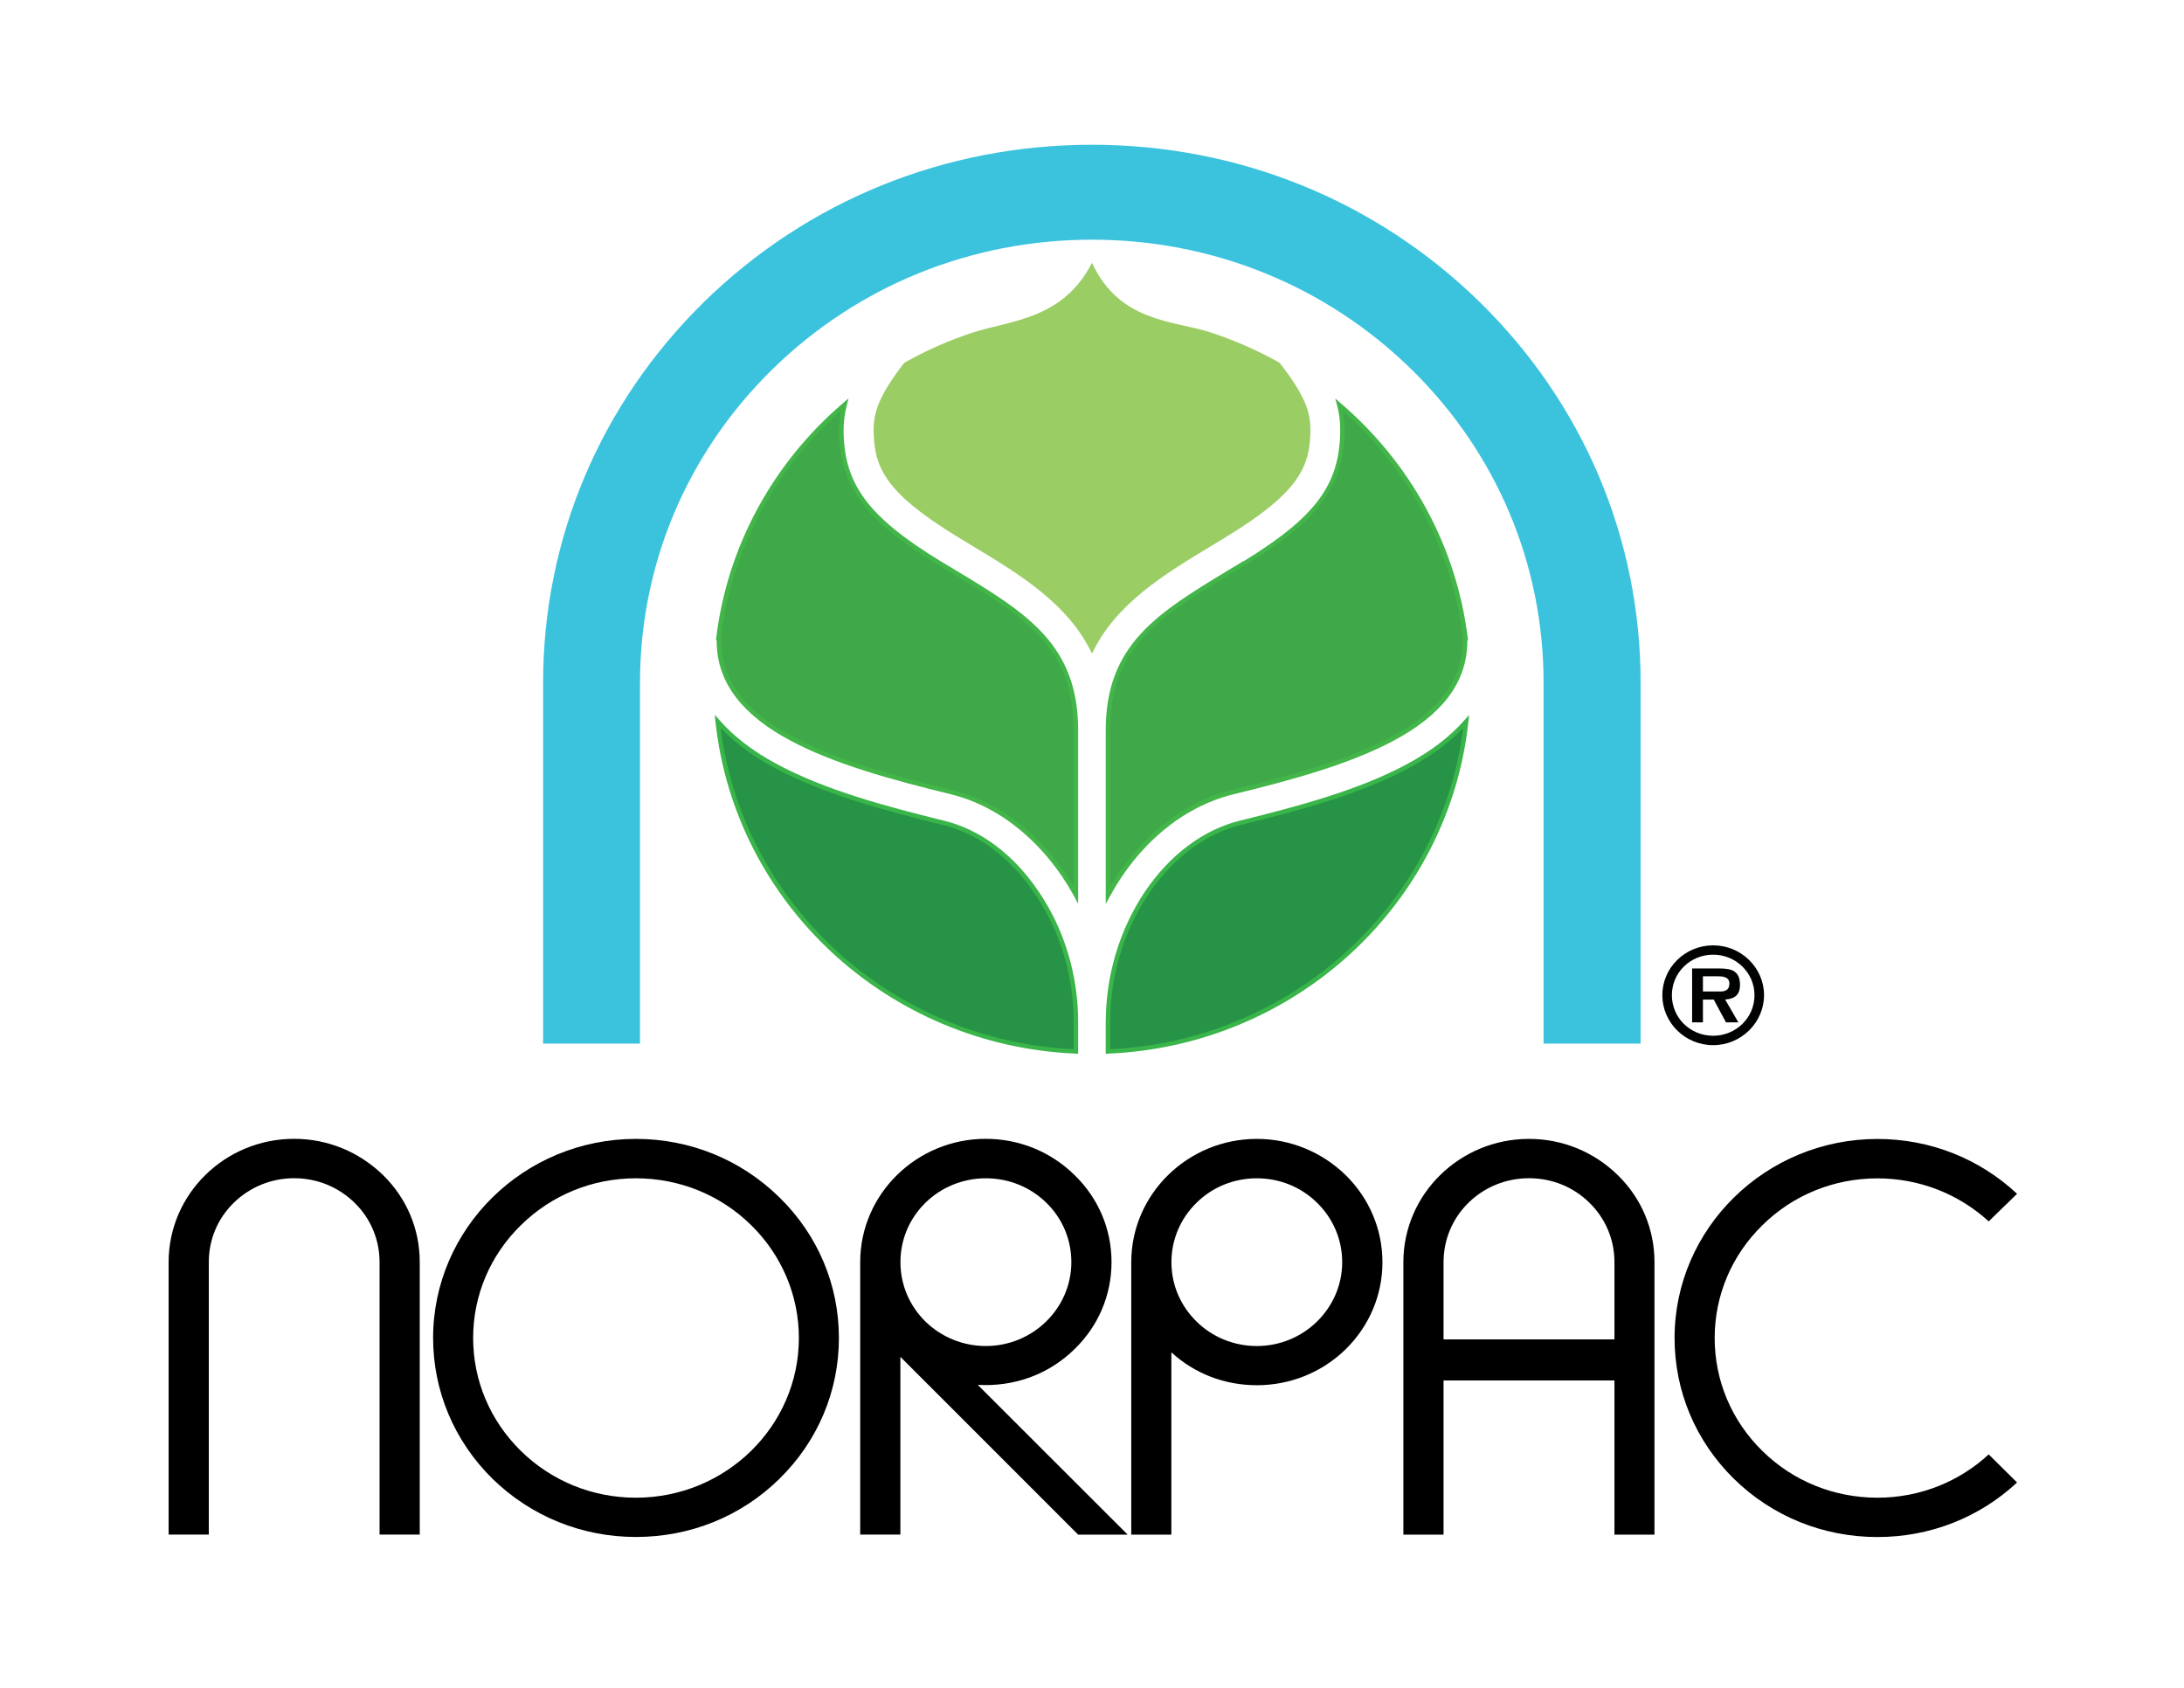 <svg xmlns="http://www.w3.org/2000/svg" xmlns:xlink="http://www.w3.org/1999/xlink" id="Layer_1" x="0px" y="0px" viewBox="0 0 308.76 238.58" xml:space="preserve"><path fill="#3BC3DE" d="M90.48,147.52V96.5c0-16.72,6.65-32.45,18.7-44.28c12.07-11.83,28.12-18.34,45.2-18.34 c17.03,0,33.08,6.5,45.17,18.34c12.06,11.83,18.67,27.56,18.67,44.28v51.02h13.72V96.5c0-20.3-8.06-39.4-22.73-53.79 c-14.68-14.37-34.15-22.25-54.83-22.25c-20.75,0-40.21,7.88-54.88,22.25C84.86,57.1,76.78,76.2,76.78,96.5v51.02H90.48z"></path><path fill="#3FA949" d="M135.05,80.93l-2.32-1.39c-10.3-6.3-13.78-11.07-13.78-18.79c0-1.22,0.17-2.38,0.47-3.57 c-9.65,8.24-16.24,19.86-17.85,32.98h0.07c-0.38,12.62,16.02,17.71,32.85,21.81c7.35,1.82,13.6,7.25,17.61,14.54v-23.28 C152.1,91.25,144.96,86.93,135.05,80.93"></path><path fill="#43B649" d="M135.05,80.93l0.16-0.26l-2.32-1.39c-10.27-6.3-13.61-10.92-13.63-18.53c0-1.19,0.17-2.32,0.46-3.49 l0.24-0.94l-0.75,0.64c-9.71,8.28-16.33,19.97-17.95,33.17l-0.04,0.34h0.42v-0.31l-0.31-0.01l-0.01,0.44 c-0.01,6.3,4.17,10.74,10.35,14.06c6.18,3.32,14.41,5.6,22.75,7.62c7.24,1.8,13.44,7.16,17.42,14.39l0.58,1.08v-24.5 c0.02-12.14-7.31-16.59-17.2-22.57L135.05,80.93l-0.16,0.26c9.93,6.03,16.89,10.21,16.9,22.04v23.28h0.31l0.28-0.15 c-4.05-7.35-10.36-12.85-17.81-14.69c-8.32-2.03-16.51-4.29-22.6-7.57c-6.09-3.28-10.02-7.52-10.02-13.52l0.01-0.42l0.01-0.32h-0.39 v0.31l0.31,0.04c1.6-13.04,8.14-24.59,17.74-32.78l-0.21-0.23l-0.31-0.07c-0.3,1.2-0.48,2.39-0.48,3.64 c-0.02,7.83,3.61,12.76,13.93,19.05l2.32,1.39L135.05,80.93z"></path><path fill="#3FA949" d="M176,79.55l-2.32,1.39c-9.88,6-17.04,10.32-17.04,22.31v23.29c3.96-7.28,10.26-12.74,17.61-14.55 c16.83-4.1,33.25-9.19,32.87-21.81h0.07c-1.62-13.12-8.23-24.74-17.86-32.98c0.32,1.18,0.45,2.35,0.45,3.57 C189.76,68.47,186.29,73.24,176,79.55"></path><path fill="#43B649" d="M176,79.55l-0.16-0.26l-2.32,1.39c-9.85,5.98-17.21,10.42-17.2,22.57v24.53l0.6-1.09 c3.92-7.22,10.17-12.61,17.41-14.4c8.33-2.03,16.56-4.29,22.75-7.62c6.18-3.31,10.36-7.75,10.36-14.05l-0.01-0.44l-0.31,0.01v0.31 h0.07h0.35l-0.04-0.34c-1.63-13.2-8.28-24.89-17.97-33.17l-0.76-0.66l0.26,0.96c0.31,1.15,0.44,2.29,0.44,3.49 c-0.02,7.61-3.34,12.22-13.61,18.53L176,79.55l0.16,0.26c10.32-6.3,13.93-11.22,13.91-19.05c0-1.24-0.14-2.44-0.46-3.64l-0.31,0.08 l-0.2,0.23c9.58,8.19,16.15,19.73,17.75,32.78l0.31-0.04v-0.31h-0.07h-0.32l0.01,0.32l0.01,0.42c-0.01,6-3.94,10.23-10.03,13.51 c-6.09,3.27-14.29,5.54-22.6,7.57c-7.45,1.84-13.82,7.36-17.81,14.71l0.28,0.14h0.31v-23.29c0.01-11.83,7-16.02,16.89-22.04 l2.32-1.39L176,79.55z"></path><path fill="#9BCD65" d="M171.3,77.14l2.3-1.4c9.86-6.07,11.66-9.65,11.66-14.99c0-2.5-0.74-4.83-4.36-9.47 c-3.05-1.72-6.3-3.15-9.72-4.28c-5.29-1.72-12.88-1.4-16.8-9.85c-4.1,8.02-11.53,8.14-16.79,9.84c-3.41,1.11-6.69,2.56-9.76,4.3 c-3.58,4.64-4.32,6.97-4.32,9.47c0,5.34,1.75,8.92,11.63,14.99l2.31,1.4c6.92,4.17,13.57,8.23,16.93,15.24 C157.72,85.38,164.38,81.31,171.3,77.14"></path><path fill="#269346" d="M199.14,108.24c-6.89,3.73-15.56,6.04-23.79,8.07c-5.05,1.25-9.75,4.75-13.24,9.92 c-3.52,5.25-5.47,11.69-5.47,18.17h-0.01v4.24c26.47-1.12,47.91-21.14,50.64-46.63C205.25,104.3,202.55,106.41,199.14,108.24"></path><path fill="#39B54A" d="M199.14,108.24l-0.15-0.27c-6.84,3.71-15.49,6.01-23.72,8.04c-5.15,1.27-9.9,4.83-13.42,10.05 c-3.55,5.3-5.52,11.79-5.52,18.34h0.31v-0.31h-0.01h-0.31v4.55v0.32l0.33-0.02c26.62-1.13,48.19-21.26,50.94-46.91l0.11-0.97 l-0.66,0.74c-2,2.27-4.66,4.35-8.04,6.16L199.14,108.24l0.15,0.27c3.44-1.85,6.17-3.98,8.22-6.3l-0.24-0.2l-0.31-0.03 c-2.71,25.34-24.03,45.24-50.35,46.35l0.02,0.31h0.31v-4.24h-0.31v0.31h0.01h0.31v-0.31c0-6.42,1.93-12.8,5.42-18 c3.45-5.12,8.09-8.56,13.05-9.79c8.24-2.03,16.92-4.33,23.87-8.1L199.14,108.24z"></path><path fill="#269346" d="M133.38,116.31c-8.24-2.03-16.87-4.33-23.77-8.07c-3.42-1.83-6.12-3.93-8.15-6.25 c2.72,25.51,24.17,45.53,50.64,46.65v-4.24c0-6.48-1.93-12.92-5.51-18.17C143.14,121.06,138.47,117.56,133.38,116.31"></path><path fill="#39B54A" d="M133.38,116.31l0.08-0.3c-8.24-2.03-16.84-4.33-23.7-8.04c-3.39-1.82-6.06-3.9-8.06-6.19l-0.65-0.75 l0.1,0.98c2.74,25.67,24.31,45.8,50.94,46.93l0.33,0.02v-4.56c0-6.55-1.95-13.04-5.56-18.34c-3.49-5.22-8.22-8.78-13.39-10.05 L133.38,116.31l-0.08,0.3c4.99,1.23,9.6,4.67,13.03,9.79c3.54,5.2,5.46,11.58,5.45,18v4.24h0.32l0.01-0.31 c-26.31-1.11-47.64-21.02-50.34-46.37l-0.31,0.03l-0.24,0.2c2.06,2.35,4.79,4.48,8.24,6.33c6.95,3.76,15.59,6.06,23.84,8.1 L133.38,116.31z"></path><path d="M59.34,216.92v-38.52c0-4.66-1.84-9.02-5.19-12.3c-3.39-3.28-7.82-5.12-12.57-5.12c-9.79,0-17.74,7.82-17.74,17.42v38.52 h5.68v-38.52c0-3.17,1.24-6.15,3.53-8.38c2.29-2.24,5.33-3.47,8.53-3.47c3.24,0,6.25,1.23,8.55,3.47c2.28,2.23,3.53,5.22,3.53,8.38 v38.52H59.34z"></path><path d="M89.9,217.26c7.68,0,14.88-2.9,20.29-8.22c5.43-5.32,8.41-12.4,8.41-19.91c0-7.5-2.98-14.57-8.41-19.87 c-5.41-5.32-12.61-8.27-20.29-8.27c-15.81,0-28.67,12.64-28.67,28.14c0,7.51,3,14.59,8.4,19.91 C75.08,214.35,82.27,217.26,89.9,217.26 M66.89,189.13c0-6.02,2.41-11.7,6.76-15.95c4.35-4.27,10.12-6.62,16.25-6.62 c6.15,0,11.95,2.35,16.29,6.62c4.33,4.25,6.75,9.94,6.75,15.95c0,12.47-10.34,22.58-23.04,22.58c-6.14,0-11.9-2.35-16.25-6.6 C69.3,200.84,66.89,195.17,66.89,189.13"></path><path d="M159.41,216.92l-21.18-21.16l1.13,0.03c4.76,0,9.22-1.8,12.55-5.08c3.38-3.27,5.23-7.65,5.23-12.31 c0-4.66-1.85-9.02-5.23-12.3c-3.33-3.28-7.8-5.12-12.55-5.12c-9.77,0-17.75,7.82-17.75,17.42v38.52h5.68V191.8l25.13,25.13H159.41z  M130.82,170.03c2.28-2.24,5.34-3.47,8.55-3.47c3.25,0,6.28,1.23,8.57,3.47c2.28,2.23,3.52,5.22,3.52,8.38 c0,6.54-5.44,11.86-12.09,11.86c-3.21,0-6.27-1.25-8.55-3.47c-2.27-2.25-3.52-5.22-3.52-8.39 C127.3,175.24,128.55,172.26,130.82,170.03"></path><path d="M190.24,166.11c-3.37-3.28-7.84-5.12-12.55-5.12c-9.79,0-17.76,7.82-17.76,17.43v38.51h5.67v-25.77 c3.29,3.02,7.55,4.65,12.09,4.65c4.71,0,9.18-1.8,12.55-5.08c3.33-3.27,5.2-7.65,5.2-12.3 C195.44,173.75,193.57,169.39,190.24,166.11 M177.69,190.27c-3.23,0-6.29-1.25-8.54-3.47c-2.29-2.25-3.54-5.22-3.54-8.38 c0-3.17,1.26-6.16,3.54-8.39c2.25-2.24,5.31-3.47,8.54-3.47c3.21,0,6.26,1.23,8.52,3.47c2.28,2.23,3.54,5.22,3.54,8.39 C189.75,184.95,184.32,190.27,177.69,190.27"></path><path d="M228.71,166.11c-3.36-3.28-7.79-5.12-12.55-5.12c-9.8,0-17.76,7.82-17.76,17.43v38.51h5.68v-21.79h24.16v21.79h5.66v-38.51 C233.9,173.75,232.07,169.39,228.71,166.11 M204.08,189.33v-10.92c0-3.17,1.25-6.16,3.52-8.39c2.28-2.24,5.33-3.47,8.56-3.47 c3.25,0,6.28,1.23,8.55,3.47c2.28,2.23,3.53,5.22,3.53,8.39v10.92H204.08z"></path><path d="M281.15,205.59c-4.11,3.8-9.65,6.12-15.73,6.12c-6.15,0-11.94-2.35-16.26-6.6c-4.36-4.27-6.75-9.94-6.75-15.97 c0-6.02,2.4-11.7,6.75-15.95c4.32-4.27,10.12-6.62,16.26-6.62c5.9,0,11.46,2.18,15.73,6.08l4.01-3.9c-5.36-5-12.32-7.75-19.74-7.75 c-15.81,0-28.68,12.64-28.68,28.14c0,7.51,2.98,14.59,8.4,19.91c5.42,5.31,12.63,8.22,20.28,8.22c7.42,0,14.38-2.73,19.74-7.71 L281.15,205.59z"></path><path fill="#000101" d="M235.01,140.67c0-3.87,3.21-7.04,7.19-7.04c3.95,0,7.19,3.17,7.19,7.04c0,3.88-3.24,7.07-7.19,7.07 C238.21,147.74,235.01,144.55,235.01,140.67 M248.04,140.67c0-3.15-2.61-5.72-5.84-5.72c-3.27,0-5.84,2.57-5.84,5.72 c0,3.2,2.58,5.74,5.84,5.74C245.43,146.4,248.04,143.87,248.04,140.67 M245.76,144.52h-1.75l-1.73-3.22h-1.53v3.22h-1.53v-7.62h3.78 c0.65,0,1.52,0.03,2.1,0.36c0.71,0.44,0.89,1.16,0.89,1.96c0,1.41-0.73,1.97-2.1,2.07L245.76,144.52z M243.03,140.15 c0.85,0.04,1.46-0.18,1.46-1.13c0-1.02-1.1-1.02-1.86-1.02h-1.88v2.15H243.03z"></path></svg>